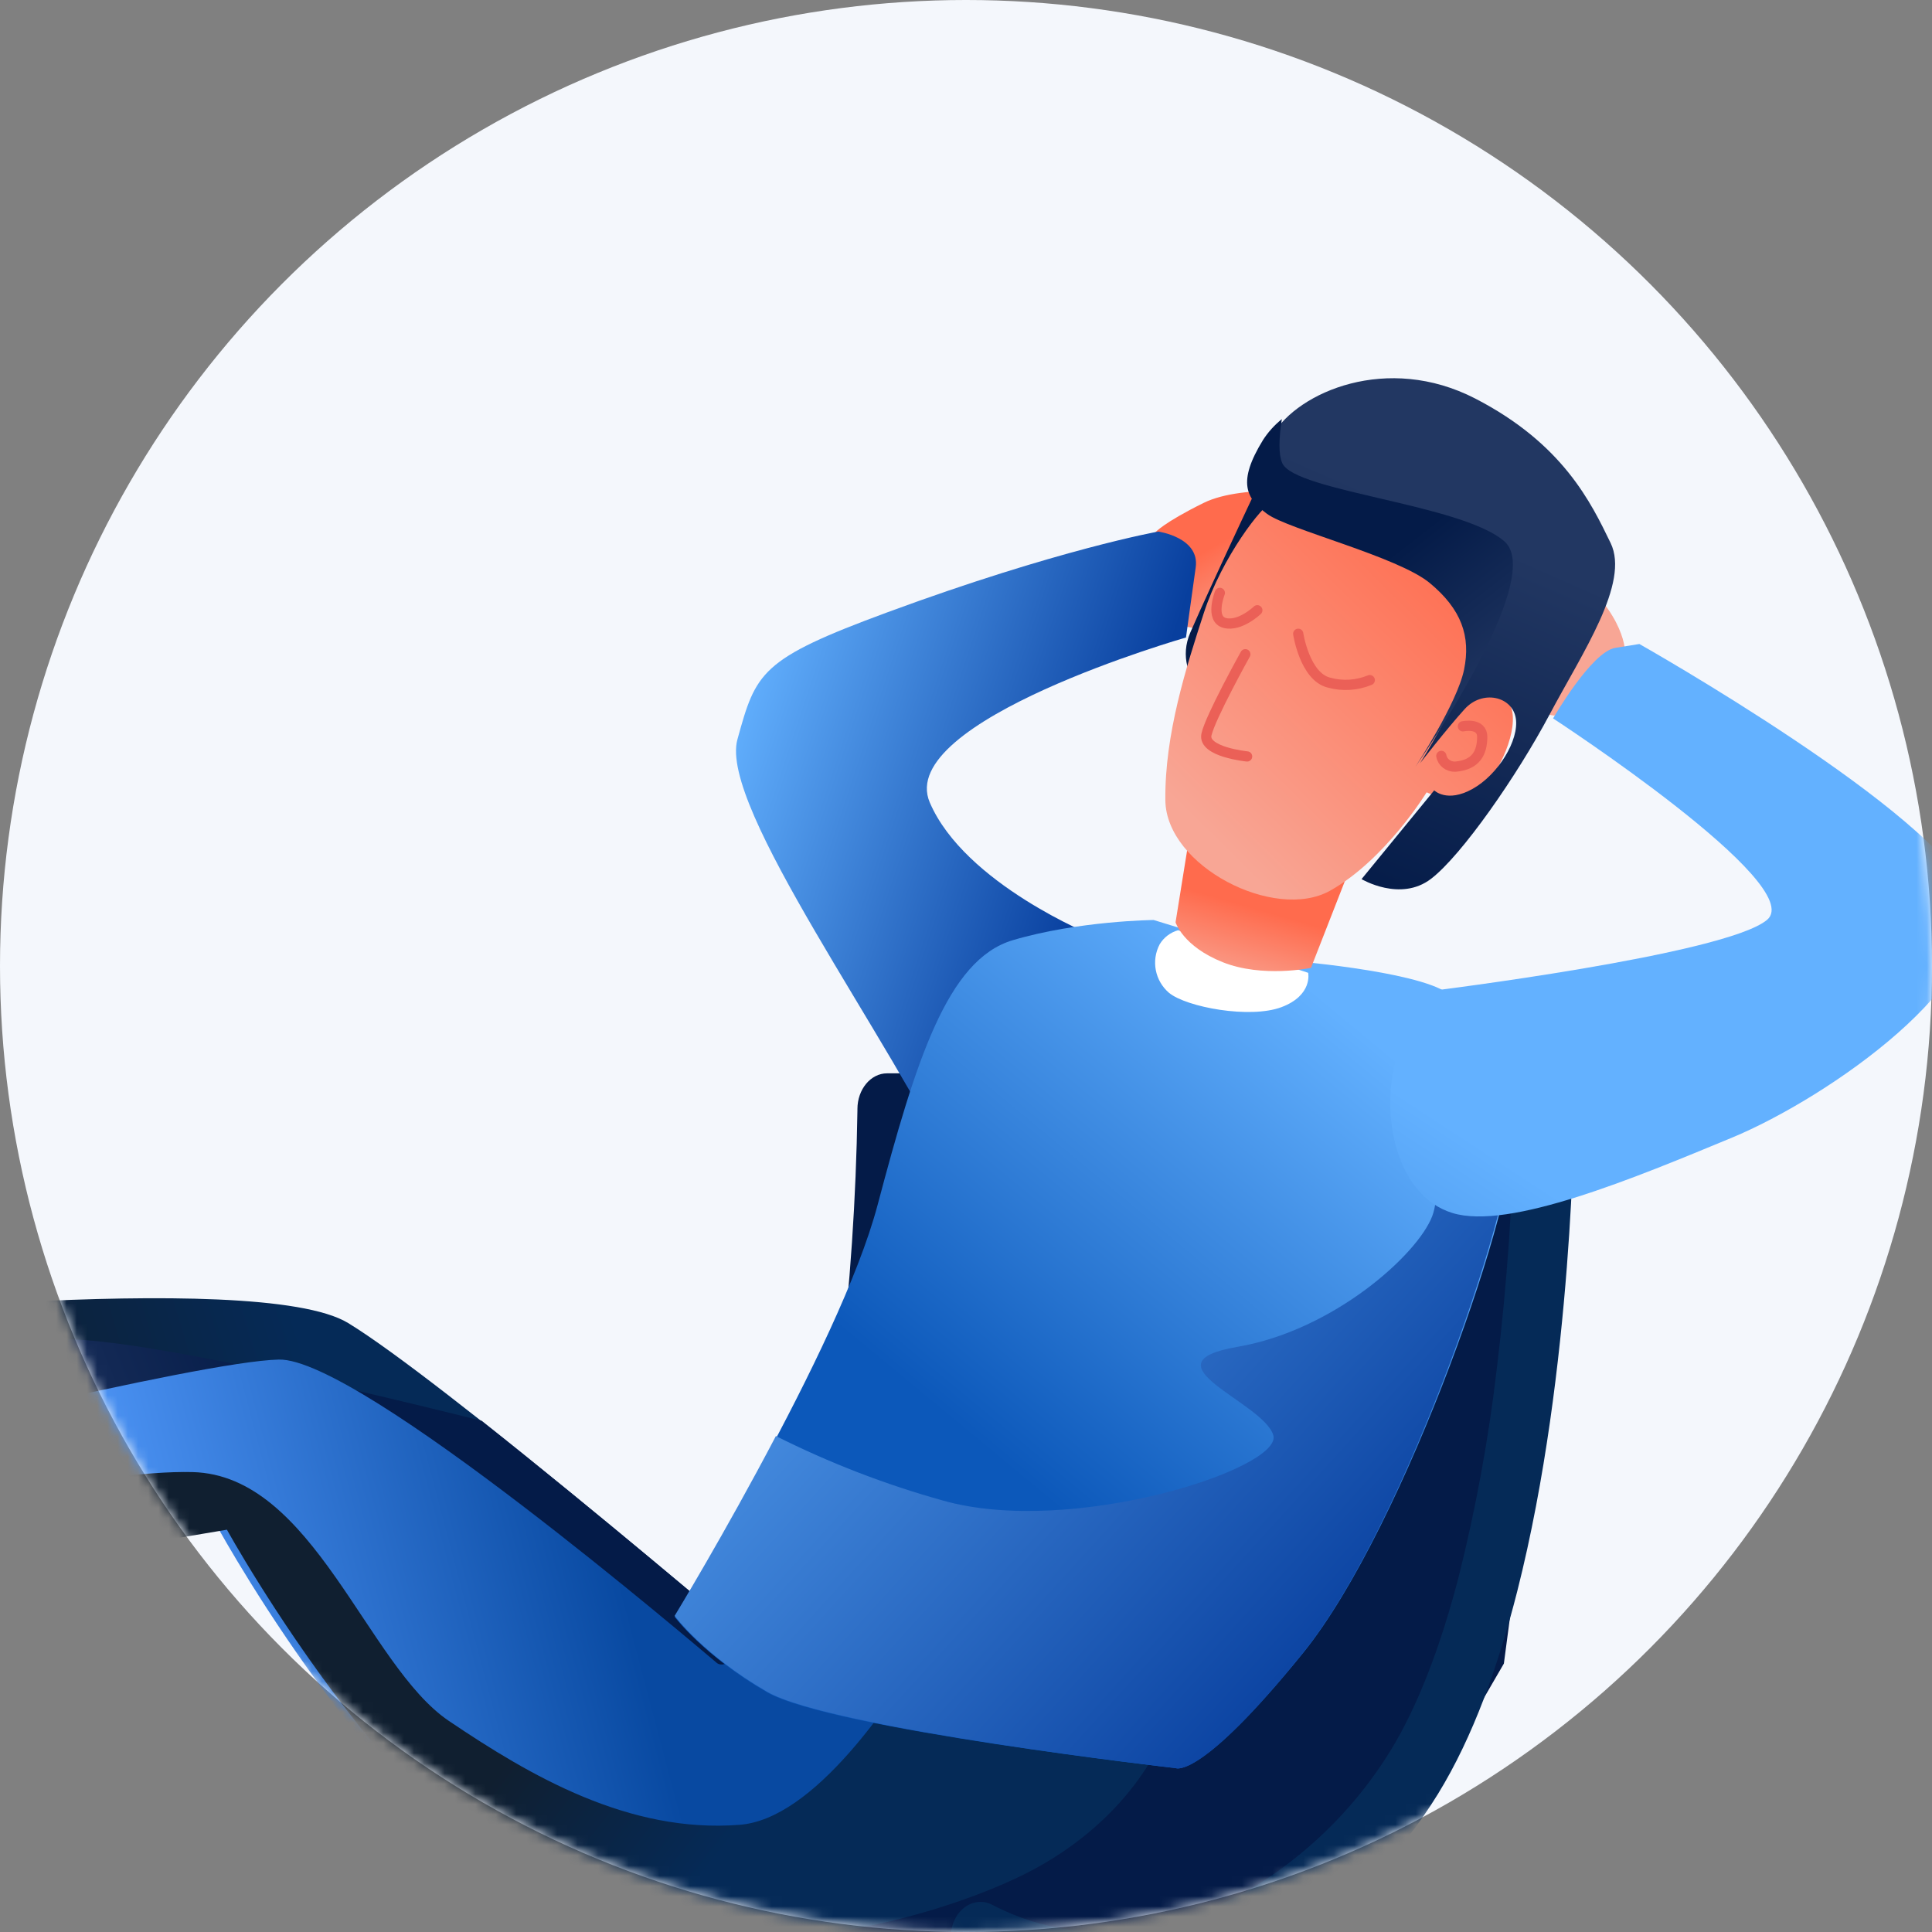 <?xml version="1.0" encoding="UTF-8"?> <svg xmlns="http://www.w3.org/2000/svg" xmlns:xlink="http://www.w3.org/1999/xlink" width="189px" height="189px" viewBox="0 0 189 189"><rect x="0" y="0" width="189" height="189" fill="#808080" stroke="none"/><!-- Generator: Sketch 52.5 (67469) - http://www.bohemiancoding.com/sketch --><title>9_work</title><desc>Created with Sketch.</desc><defs><circle id="path-1" cx="94.5" cy="94.5" r="94.5"></circle><linearGradient x1="25.059%" y1="55.525%" x2="61.036%" y2="50.767%" id="linearGradient-3"><stop stop-color="#101F30" offset="0%"></stop><stop stop-color="#052A57" offset="100%"></stop></linearGradient><linearGradient x1="25.144%" y1="55.926%" x2="61.108%" y2="50.63%" id="linearGradient-4"><stop stop-color="#223762" offset="0%"></stop><stop stop-color="#041B48" offset="100%"></stop></linearGradient><linearGradient x1="62.035%" y1="435.755%" x2="57.09%" y2="277.143%" id="linearGradient-5"><stop stop-color="#223762" offset="0%"></stop><stop stop-color="#041B48" offset="100%"></stop></linearGradient><linearGradient x1="61.614%" y1="103.019%" x2="60.408%" y2="97.259%" id="linearGradient-6"><stop stop-color="#223762" offset="0%"></stop><stop stop-color="#041B48" offset="100%"></stop></linearGradient><linearGradient x1="73.014%" y1="222.369%" x2="63.566%" y2="151.52%" id="linearGradient-7"><stop stop-color="#223762" offset="0%"></stop><stop stop-color="#041B48" offset="100%"></stop></linearGradient><linearGradient x1="-19.405%" y1="145.595%" x2="-10.546%" y2="136.329%" id="linearGradient-8"><stop stop-color="#101F30" offset="0%"></stop><stop stop-color="#052A57" offset="100%"></stop></linearGradient><linearGradient x1="25.101%" y1="53.098%" x2="61.221%" y2="48.777%" id="linearGradient-9"><stop stop-color="#4C93F4" offset="0%"></stop><stop stop-color="#0849A1" offset="100%"></stop></linearGradient><linearGradient x1="52.632%" y1="52.042%" x2="72.361%" y2="57.784%" id="linearGradient-10"><stop stop-color="#101F30" offset="0%"></stop><stop stop-color="#052A57" offset="100%"></stop></linearGradient><linearGradient x1="72.864%" y1="79.763%" x2="38.848%" y2="33.905%" id="linearGradient-11"><stop stop-color="#F8A695" offset="0%"></stop><stop stop-color="#FF6B4D" offset="100%"></stop></linearGradient><linearGradient x1="113.347%" y1="-298.592%" x2="71.55%" y2="-344.148%" id="linearGradient-12"><stop stop-color="#F8A695" offset="0%"></stop><stop stop-color="#FF6B4D" offset="100%"></stop></linearGradient><linearGradient x1="6.397%" y1="16.5%" x2="79.253%" y2="53.318%" id="linearGradient-13"><stop stop-color="#63B1FF" offset="0%"></stop><stop stop-color="#083F9E" offset="95%"></stop></linearGradient><linearGradient x1="82.777%" y1="13.931%" x2="41.075%" y2="65.148%" id="linearGradient-14"><stop stop-color="#63B1FF" offset="0%"></stop><stop stop-color="#0C58BA" offset="100%"></stop></linearGradient><linearGradient x1="-2.806%" y1="1.508%" x2="94.634%" y2="75.317%" id="linearGradient-15"><stop stop-color="#63B1FF" offset="0%"></stop><stop stop-color="#083F9E" offset="95%"></stop></linearGradient><linearGradient x1="28.923%" y1="106.508%" x2="44.705%" y2="56.221%" id="linearGradient-16"><stop stop-color="#F8A695" offset="0%"></stop><stop stop-color="#FF6B4D" offset="100%"></stop></linearGradient><linearGradient x1="87.859%" y1="24.663%" x2="74.054%" y2="35.526%" id="linearGradient-17"><stop stop-color="#223762" offset="0%"></stop><stop stop-color="#041B48" offset="100%"></stop></linearGradient><linearGradient x1="20.951%" y1="86.563%" x2="83.851%" y2="10.327%" id="linearGradient-18"><stop stop-color="#F8A695" offset="0%"></stop><stop stop-color="#FF6B4D" offset="100%"></stop></linearGradient><linearGradient x1="49.546%" y1="30.034%" x2="28.332%" y2="99.106%" id="linearGradient-19"><stop stop-color="#223762" offset="0%"></stop><stop stop-color="#041B48" offset="100%"></stop></linearGradient><linearGradient x1="82.102%" y1="82.406%" x2="51.168%" y2="37.906%" id="linearGradient-20"><stop stop-color="#223762" offset="0%"></stop><stop stop-color="#041B48" offset="100%"></stop></linearGradient><linearGradient x1="23.976%" y1="90.75%" x2="-36.577%" y2="178.956%" id="linearGradient-21"><stop stop-color="#63B1FF" offset="0%"></stop><stop stop-color="#0C58BA" offset="100%"></stop></linearGradient></defs><g id="W01-Home" stroke="none" stroke-width="1" fill="none" fill-rule="evenodd"><g id="Home---Desktop" transform="translate(-1016, -3467)"><g id="How-it-works-#1" transform="translate(0, 3174)"><g id="Step-3" transform="translate(930, 251)"><g id="9_work" transform="translate(86, 42)"><mask id="mask-2" fill="white"><use xlink:href="#path-1"></use></mask><use id="Mask" fill="#F4F7FC" fill-rule="nonzero" xlink:href="#path-1"></use><g id="2_work" mask="url(#mask-2)"><g transform="translate(-42, 37)"><path d="M114,122.48 C114,122.48 85.024,97.881 76.054,92.425 C67.084,86.969 18.713,92.425 18.171,92.425 C17.63,92.425 16,95.783 16,99.078 C16,102.372 20.523,106.591 20.523,106.591 L63.015,108.123 L112.492,129 L114,122.48 Z" id="Path" stroke="none" fill="url(#linearGradient-3)" fill-rule="evenodd"></path><path d="M47.008,94.035 C39.791,94.568 25.23,96.932 16,98.525 C16,98.687 16,98.849 16,99.011 C16,102.307 20.522,106.542 20.522,106.542 L63.007,108.077 L112.475,129 L114,122.477 C114,122.477 100.533,111.02 89.12,101.989 C73.855,98.183 53.608,93.549 47.008,94.035 Z" id="Path" stroke="none" fill="url(#linearGradient-4)" fill-rule="evenodd"></path><rect id="Rectangle" stroke="none" fill="url(#linearGradient-5)" fill-rule="evenodd" x="73" y="150" width="65" height="7"></rect><path d="M194.524,68 L128.779,68 C127.178,68 125.879,69.567 125.879,71.494 L125.879,71.64 C125.748,80.248 125.167,88.844 124.139,97.391 C123.341,104.273 122.107,111.096 120.445,117.82 C118.751,124.453 116.524,130.556 113.758,135.093 C110.685,140.137 106.559,144.452 101.665,147.741 C96.788,150.979 91.301,152.93 85.803,152.93 C82.054,152.932 78.362,152.01 75.05,150.246 C73.583,149.471 71.878,150.292 71.24,152.08 C70.602,153.868 71.281,155.941 72.748,156.739 C76.335,158.646 80.294,159.745 84.347,159.959 L84.434,160 L150.284,160 L179.521,142.279 L189.119,125.74 L195,81.161 L194.524,68 Z" id="Path" stroke="none" fill="url(#linearGradient-6)" fill-rule="evenodd"></path><rect id="Rectangle" stroke="none" fill="url(#linearGradient-7)" fill-rule="evenodd" x="122" y="150" width="16" height="7"></rect><path d="M190.159,71.418 L190.159,71.545 C190.027,80.064 189.443,88.571 188.41,97.031 C187.608,103.841 186.368,110.594 184.697,117.249 C182.995,123.814 180.756,129.854 177.976,134.344 C174.887,139.336 170.74,143.607 165.822,146.862 C160.919,150.067 155.405,151.997 149.879,151.997 C146.11,151.999 142.399,151.087 139.071,149.34 C137.596,148.574 135.882,149.386 135.241,151.156 C134.6,152.925 135.282,154.977 136.757,155.767 C140.796,157.888 145.299,158.998 149.873,159 C156.536,159 162.965,156.695 168.608,153.012 C174.299,149.244 179.092,144.298 182.657,138.517 C186.108,132.909 188.573,125.958 190.427,118.667 C193.202,107.716 194.572,96.005 195.277,86.968 C195.983,77.931 196,71.573 196,71.498 C196,69.573 194.706,68.006 193.085,68 C191.465,67.994 190.171,69.55 190.171,71.458 L190.159,71.418 Z" id="Path" stroke="none" fill="url(#linearGradient-8)" fill-rule="evenodd"></path><path d="M155,132.292 C155,132.292 151.92,141.427 140.103,146.863 C128.286,152.299 110.921,154.882 100.017,151.445 C81.526,145.717 63.375,112.548 63.375,112.548 L28.467,118.453 C26.32,116.369 25.077,113.538 25,110.561 L25,105.291 C25,105.291 61.364,96.184 69.275,96.001 C77.186,95.818 110.303,124.164 112.123,125.676 C113.943,127.188 121.317,117.148 121.317,117.148 L155,132.292 Z" id="Path" stroke="none" fill="url(#linearGradient-9)" fill-rule="evenodd"></path><path d="M114.332,141.516 C103.523,142.35 93.941,136.771 85.911,131.351 C77.881,125.931 72.664,107.282 60.825,107.008 C51.746,106.796 33.857,110.958 26,112.913 C26.521,115.05 27.638,116.998 29.225,118.539 L64.2,112.645 C64.2,112.645 82.414,145.729 100.912,151.469 C111.837,154.859 129.24,152.304 141.074,146.895 C152.908,141.487 156,132.369 156,132.369 L133.565,122.335 C129.264,129.716 121.569,140.978 114.332,141.516 Z" id="Path" stroke="none" fill="url(#linearGradient-10)" fill-rule="evenodd"></path><path d="M155,15.098 C155,15.098 155.802,14.144 159.753,12.195 C163.703,10.246 171.943,11.194 172.228,11.504 C172.513,11.814 174.563,19.681 170.523,22.131 C166.483,24.58 162.901,25.349 160.81,24.861 C158.719,24.372 155.594,23.889 155.594,23.889 L155,15.098 Z" id="Path" stroke="none" fill="url(#linearGradient-11)" fill-rule="evenodd"></path><path d="M200.976,27.484 C200.976,27.484 201.514,24.489 197.474,20.404 C193.435,16.319 185.458,13.491 182.351,15.869 C179.244,18.247 180.103,23.8 180.126,24.129 C180.148,24.459 190.225,28.173 190.225,28.173 L185.59,28.771 C185.59,28.771 191.392,32.413 193.767,32.964 C196.141,33.515 200.976,27.484 200.976,27.484 Z" id="Path" stroke="none" fill="url(#linearGradient-12)" fill-rule="evenodd"></path><path d="M149.02,54.566 C149.02,54.566 136.375,49.481 132.955,41.5 C129.535,33.519 158.021,25.363 158.021,25.363 C158.021,25.363 158.554,21.448 158.97,18.511 C159.386,15.573 155.31,15 155.31,15 C155.31,15 145.471,16.755 128.844,22.887 C116.363,27.481 115.959,28.739 114.138,35.339 C112.316,41.939 129.037,64.414 135.725,78.568 C139.755,87.122 149.02,54.566 149.02,54.566 Z" id="Path" stroke="none" fill="url(#linearGradient-13)" fill-rule="evenodd"></path><path d="M167.621,56.928 C167.621,56.928 180.476,57.931 183.62,60.158 C186.763,62.384 189.034,68.019 189.948,73.625 C190.862,79.232 179.55,112.269 169.467,124.716 C159.383,137.163 157.008,135.969 157.008,135.969 C157.008,135.969 123.242,132.134 117.035,128.552 C110.829,124.97 108,121.169 108,121.169 C108,121.169 124.126,94.943 127.852,80.876 C131.578,66.808 134.67,56.882 141.068,54.978 C147.466,53.075 154.86,53 154.86,53 L167.621,56.928 Z" id="Path" stroke="none" fill="url(#linearGradient-14)" fill-rule="evenodd"></path><path d="M189.948,73.157 C189.667,71.41 189.256,69.686 188.719,68 L180.89,68.546 C180.89,68.546 183.54,78.227 182.107,81.978 C180.674,85.73 172.461,93.14 163.065,94.754 C153.669,96.368 165.57,100.137 166.56,103.395 C167.55,106.653 146.801,113.378 134.213,109.783 C128.584,108.215 123.122,106.104 117.903,103.482 C112.881,113.047 108,121.067 108,121.067 C108,121.067 110.802,124.894 117.041,128.5 C123.279,132.106 157.036,135.968 157.036,135.968 C157.036,135.968 159.413,137.182 169.502,124.638 C179.591,112.094 190.862,78.801 189.948,73.157 Z" id="Path" stroke="none" fill="url(#linearGradient-15)" fill-rule="evenodd"></path><path d="M157.245,54 C156.494,54.216 155.853,54.704 155.451,55.367 C154.601,56.971 154.978,58.941 156.362,60.127 C158.078,61.533 164.292,62.685 167.369,61.522 C170.446,60.358 169.974,58.167 169.974,58.167 L157.245,54 Z" id="Path" stroke="none" fill="#FFFFFF" fill-rule="evenodd"></path><path d="M158.645,43 L157,53.226 C157,53.226 157.71,55.574 161.618,57.13 C165.526,58.685 170.248,57.681 170.248,57.681 L174,48.078 L158.645,43 Z" id="Path" stroke="none" fill="url(#linearGradient-16)" fill-rule="evenodd"></path><path d="M166.713,7 C166.713,7 160.474,20.179 158.446,24.873 C156.419,29.567 161.958,33 161.958,33 L174.316,27.32 L176,11.724 L166.713,7 Z" id="Path" stroke="none" fill="url(#linearGradient-17)" fill-rule="evenodd"></path><path d="M159.782,22.916 C158.024,28.313 155.931,34.851 156.002,41.29 C156.072,47.729 166.686,53.167 172.107,50.139 C177.528,47.112 181.561,40.51 181.561,40.51 C181.561,40.51 185.276,42.256 187.357,39.771 C189.438,37.285 190.874,32.988 189.391,31.474 C187.908,29.961 185.482,31.259 185.482,31.259 C185.482,31.259 188.242,26.019 185.652,21.094 C183.061,16.169 167.624,11.633 166.545,12.023 C165.467,12.414 161.546,17.519 159.782,22.916 Z" id="Path" stroke="none" fill="url(#linearGradient-18)" fill-rule="evenodd"></path><path d="M180.92,37.663 C180.92,37.663 184.879,31.399 185.51,28.128 C186.141,24.856 185.257,22.167 182.263,19.584 C179.268,17 168.878,14.335 166.899,12.789 C164.92,11.244 164.031,9.687 166.515,5.517 C168.999,1.347 177.713,-2.45 186.319,1.989 C194.924,6.427 197.661,12.206 199.56,16.12 C201.459,20.033 196.794,26.862 193.599,32.881 C190.403,38.899 184.994,46.673 181.993,48.971 C178.993,51.269 175.195,49 175.195,49 L182.303,40.316 C182.303,40.316 183.542,41.57 186.043,40.182 C188.545,38.794 190.633,35.406 190.283,33.26 C189.933,31.114 187.024,30.449 185.286,32.362 C183.548,34.275 180.92,37.663 180.92,37.663 Z" id="Path" stroke="none" fill="url(#linearGradient-19)" fill-rule="evenodd"></path><path d="M163.826,27 C163.826,27 160.408,33.134 160.024,34.851 C159.64,36.569 164,37 164,37" id="Path" stroke="#EB6057" stroke-width="1" fill="none" stroke-linecap="round" stroke-linejoin="round"></path><path d="M189.182,15.973 C185.055,12.326 168.752,11.091 167.451,8.331 C167.047,7.473 167.112,5.844 167.398,4 C166.676,4.58 166.054,5.269 165.556,6.041 C163.009,10.187 163.911,11.758 165.954,13.271 C167.997,14.784 178.753,17.457 181.859,20.026 C184.965,22.594 185.898,25.244 185.221,28.52 C184.544,31.796 180.47,38 180.47,38 C180.47,38 193.31,19.62 189.182,15.973 Z" id="Path" stroke="none" fill="url(#linearGradient-20)" fill-rule="evenodd"></path><path d="M185.11,34.054 C185.11,34.054 187.014,33.636 187,35.119 C186.986,36.601 186.423,37.828 184.375,37.998 C183.701,38.033 183.108,37.58 183,36.947" id="Path" stroke="#EB6057" stroke-width="1" fill="none" stroke-linecap="round" stroke-linejoin="round"></path><path d="M169,25 C169,25 169.636,29.199 172.01,29.778 C173.33,30.143 174.739,30.056 176,29.532" id="Path" stroke="#EB6057" stroke-width="1" fill="none" stroke-linecap="round" stroke-linejoin="round"></path><path d="M165,22.698 C165,22.698 163.308,24.322 161.817,23.943 C160.326,23.563 161.332,21 161.332,21" id="Path" stroke="#EB6057" stroke-width="1" fill="none" stroke-linecap="round" stroke-linejoin="round"></path><path d="M181.776,59.968 C181.776,59.968 210.819,56.398 214.867,52.983 C218.916,49.569 193.932,33.28 193.932,33.28 C193.932,33.28 197.682,26.752 200.027,26.376 L202.373,26 C202.373,26 231.841,42.643 234.679,50.709 C237.517,58.776 220.86,70.384 211.421,74.296 C201.983,78.208 189.631,83.375 184.081,81.662 C178.53,79.95 176.953,71.877 178.645,66.397 C180.336,60.917 181.776,59.968 181.776,59.968 Z" id="Path" stroke="none" fill="url(#linearGradient-21)" fill-rule="evenodd"></path></g></g></g></g></g></g></g></svg> 